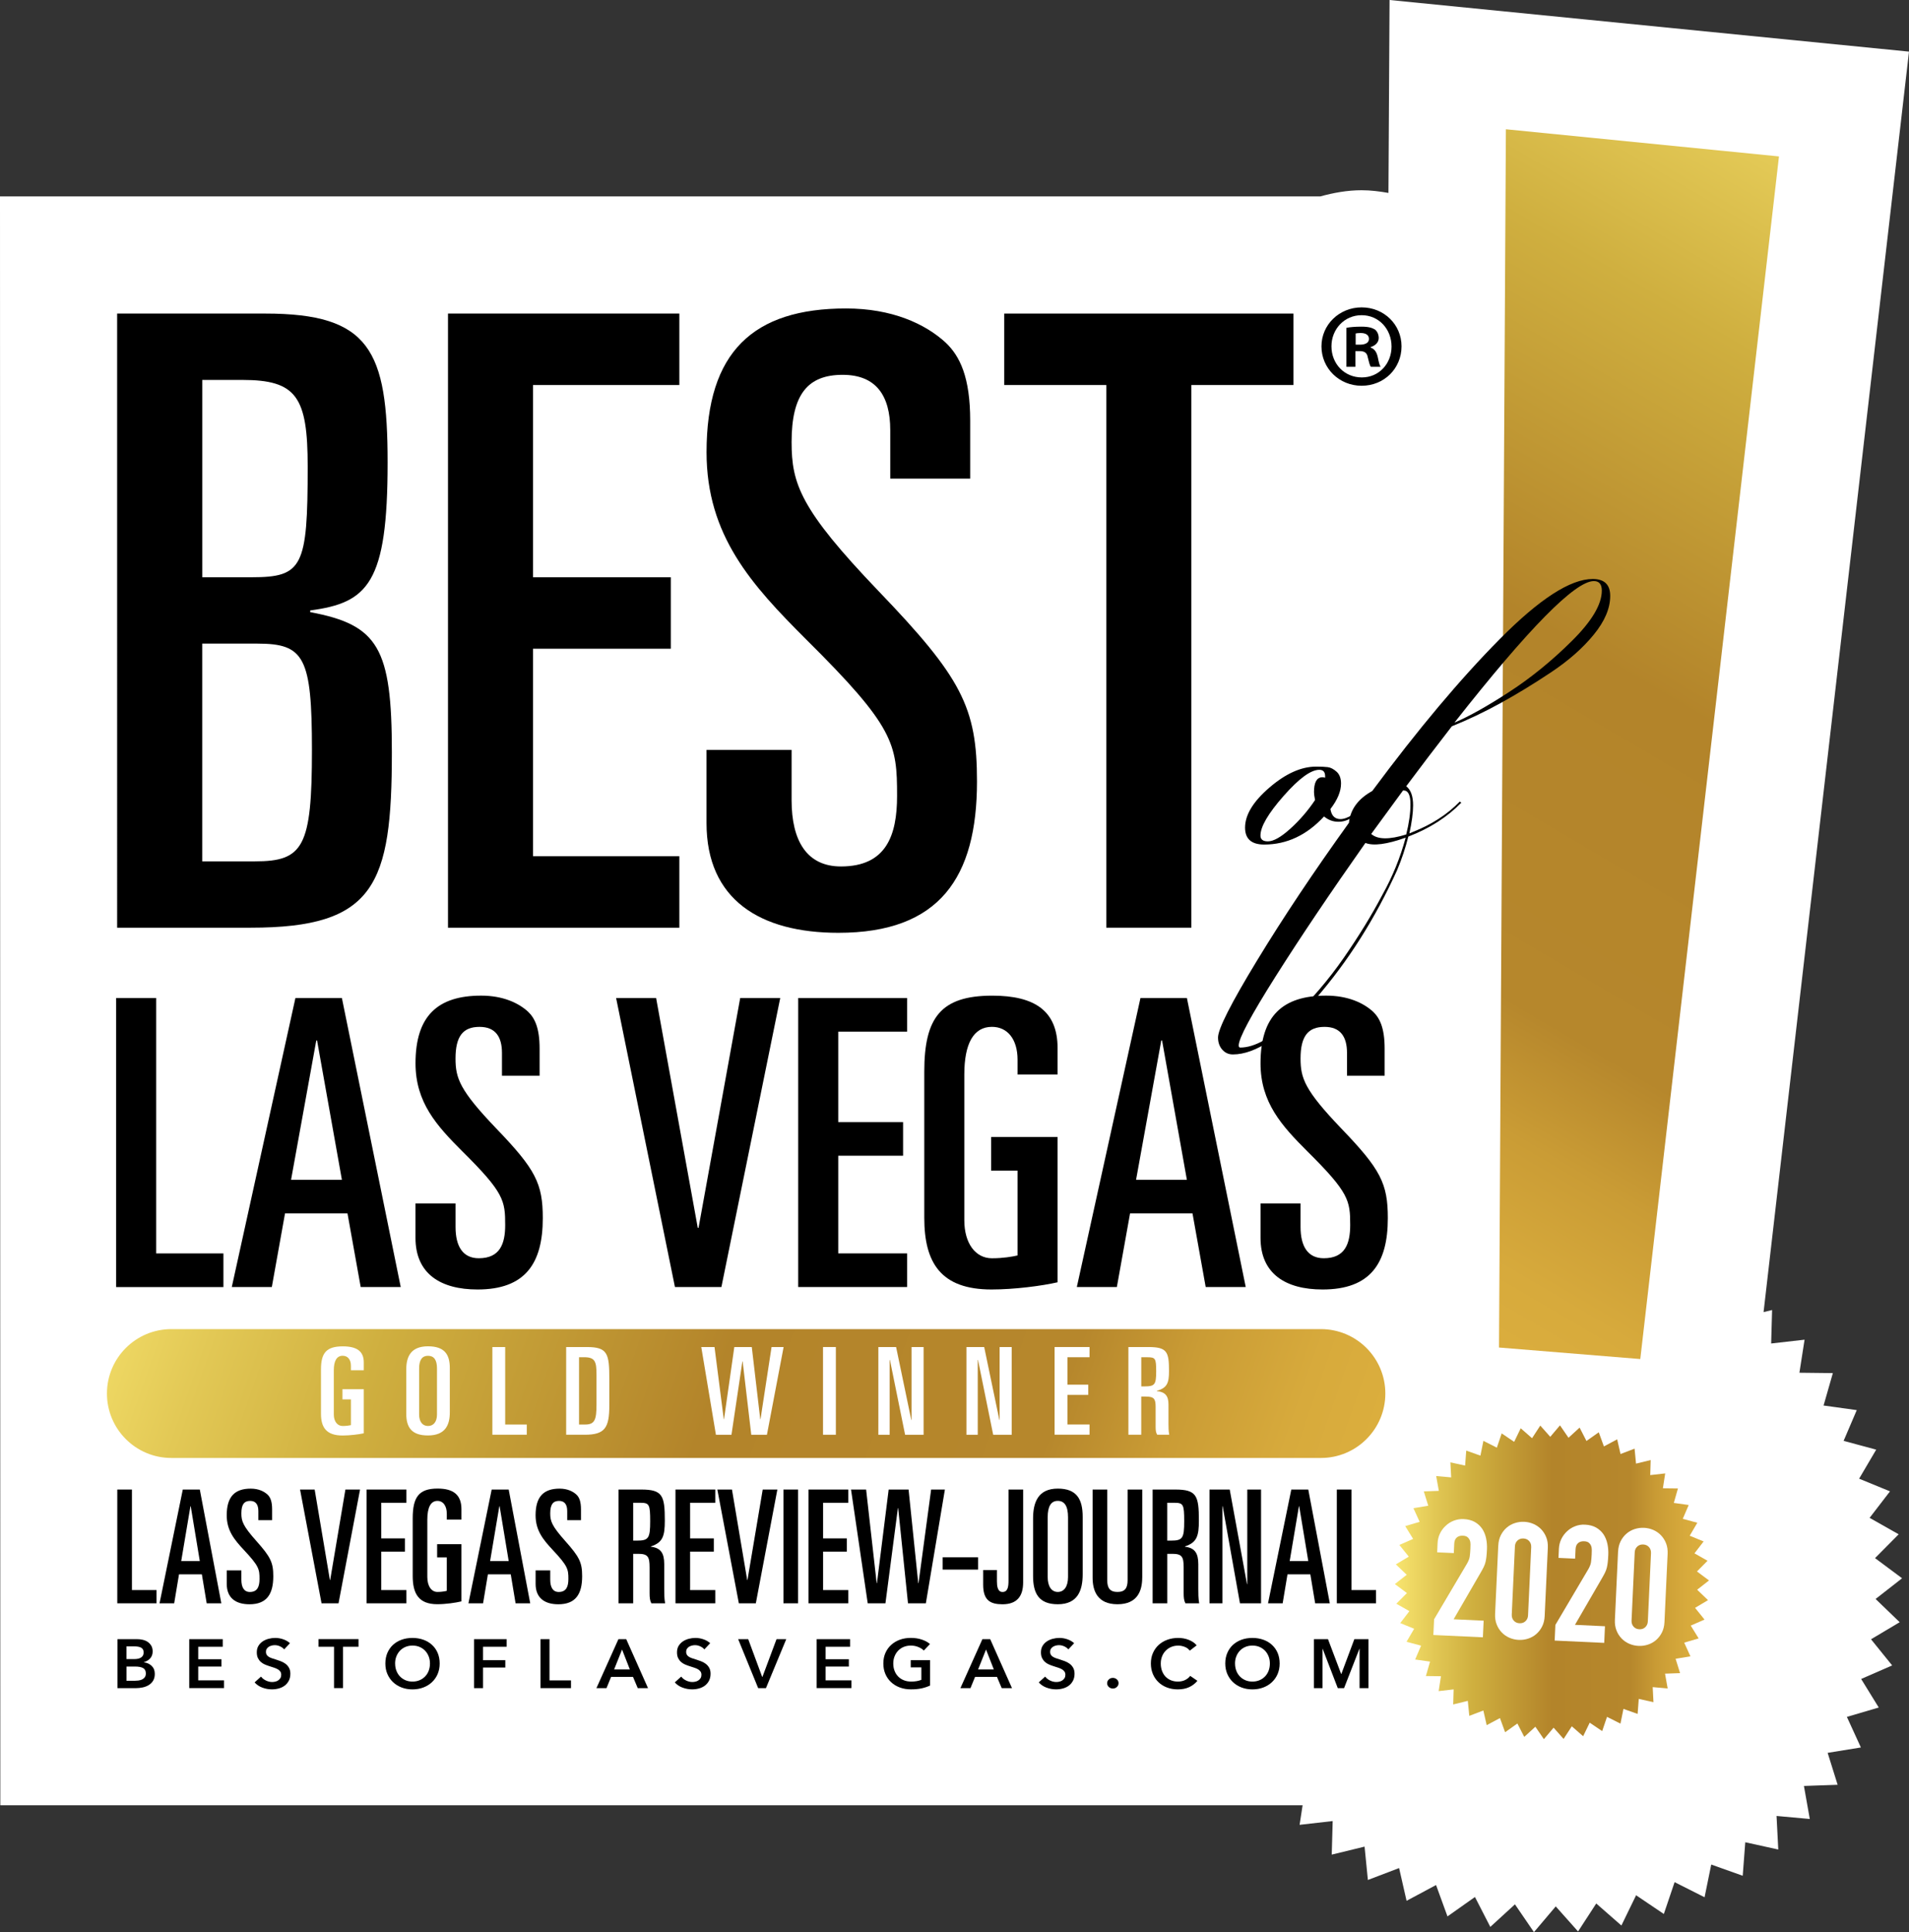 <?xml version="1.0" encoding="UTF-8"?>
<svg id="Layer_1" xmlns="http://www.w3.org/2000/svg" width="65.188" height="65.974" xmlns:xlink="http://www.w3.org/1999/xlink" version="1.1" viewBox="0 0 65.188 65.974">
  <rect x="0" y="0" width="65.188" height="65.974" fill="#333333" stroke="none"/>
  <!-- Generator: Adobe Illustrator 29.8.1, SVG Export Plug-In . SVG Version: 2.1.1 Build 2)  -->
  <defs>
    <style>
      .st0 {
        fill: url(#linear-gradient2);
      }

      .st1 {
        fill: url(#linear-gradient1);
      }

      .st2 {
        fill: url(#linear-gradient);
      }

      .st3 {
        fill: #fff;
      }
    </style>
    <linearGradient id="linear-gradient" x1="66.962" y1="331.954" x2="43.483" y2="292.068" gradientTransform="translate(0 334.864) scale(1 -1)" gradientUnits="userSpaceOnUse">
      <stop offset="0" stop-color="#f8e56f"/>
      <stop offset=".125" stop-color="#e2c855"/>
      <stop offset=".25" stop-color="#cfaf3f"/>
      <stop offset=".5" stop-color="#b3842a"/>
      <stop offset=".75" stop-color="#b6872c"/>
      <stop offset=".836" stop-color="#ca9c35"/>
      <stop offset=".924" stop-color="#d7aa3c"/>
      <stop offset="1" stop-color="#dcaf3e"/>
    </linearGradient>
    <linearGradient id="linear-gradient1" x1="3.283" y1="295.04" x2="45.714" y2="280.205" xlink:href="#linear-gradient"/>
    <linearGradient id="linear-gradient2" x1="47.631" y1="280.836" x2="58.359" y2="280.836" xlink:href="#linear-gradient"/>
  </defs>
  <path class="st3" d="M64.029,53.203l.806-.813-.992-.561.696-.905-1.054-.433.583-.991-1.113-.3.449-1.05-1.133-.157.317-1.107-1.142-.013.176-1.128-1.141.13.032-1.143-.291.071L65.188,1.763l-17.738-1.763-.038,6.588c-.299-.052-.602-.092-.915-.092-.492,0-.96.087-1.413.211H0l.011,54.936h44.47l-.103.668,1.13-.129-.032,1.146,1.121-.273.113,1.139,1.066-.407.255,1.118,1.007-.538.39,1.071.938-.663.525,1.021.841-.77.649.949.744-.879.762.856.621-.955.859.752.502-1.033.947.639.368-1.087,1.023.516.228-1.117,1.075.383.087-1.144,1.127.248-.059-1.146,1.135.103-.2-1.127,1.151-.04-.341-1.091,1.135-.184-.478-1.044,1.088-.32-.601-.975,1.059-.462-.722-.893.979-.583-.823-.793.905-.707-.925-.689Z"/>
  <polygon class="st2" points="56.012 46.406 51.188 46.013 51.423 4.414 60.748 5.341 56.012 46.406"/>
  <path class="st1" d="M45.106,45.384H5.852c-1.215,0-2.2.985-2.2,2.2h0c0,1.215.985,2.2,2.2,2.2h39.254c1.215,0,2.2-.985,2.2-2.2h0c0-1.215-.985-2.2-2.2-2.2Z"/>
  <polygon class="st0" points="57.725 56.558 57.218 56.64 57.371 57.131 56.857 57.149 56.947 57.655 56.436 57.608 56.462 58.122 55.96 58.011 55.921 58.524 55.437 58.352 55.335 58.855 54.876 58.624 54.711 59.11 54.285 58.823 54.061 59.285 53.674 58.947 53.393 59.377 53.052 58.993 52.72 59.385 52.429 58.961 52.05 59.308 51.815 58.851 51.396 59.149 51.22 58.665 50.767 58.908 50.653 58.407 50.173 58.59 50.122 58.078 49.623 58.2 49.638 57.686 49.127 57.745 49.205 57.237 48.691 57.231 48.833 56.737 48.324 56.666 48.526 56.194 48.03 56.06 48.29 55.616 47.815 55.422 48.128 55.014 47.681 54.761 48.043 54.397 47.631 54.089 48.036 53.773 47.665 53.417 48.107 53.153 47.784 52.753 48.255 52.548 47.985 52.11 48.478 51.965 48.265 51.498 48.772 51.415 48.619 50.925 49.133 50.907 49.042 50.401 49.554 50.447 49.528 49.934 50.03 50.044 50.069 49.532 50.553 49.704 50.655 49.2 51.114 49.432 51.279 48.945 51.705 49.233 51.929 48.77 52.316 49.109 52.597 48.678 52.938 49.062 53.27 48.67 53.561 49.094 53.94 48.747 54.174 49.204 54.594 48.907 54.77 49.39 55.223 49.148 55.337 49.649 55.817 49.466 55.867 49.977 56.367 49.855 56.352 50.369 56.863 50.311 56.784 50.819 57.298 50.825 57.157 51.319 57.666 51.39 57.463 51.862 57.96 51.996 57.7 52.439 58.175 52.634 57.862 53.041 58.309 53.294 57.947 53.659 58.359 53.966 57.954 54.283 58.325 54.639 57.883 54.902 58.206 55.302 57.735 55.508 58.005 55.945 57.512 56.09 57.725 56.558"/>
  <g>
    <path d="M4,10.707h5.054c3.572,0,4.182,1.249,4.182,5.083,0,4.124-.668,4.792-2.643,5.054v.058c2.324.436,2.788,1.22,2.788,4.792,0,4.531-.581,5.983-4.821,5.983h-4.56V10.707ZM6.905,19.711h1.685c1.743,0,1.917-.349,1.917-3.776,0-2.382-.377-2.962-2.236-2.962h-1.365v6.738ZM6.905,29.412h1.801c1.655,0,1.946-.494,1.946-3.805,0-3.166-.261-3.63-1.859-3.63h-1.888v7.435Z"/>
    <path d="M15.298,10.707h7.9v2.44h-4.996v6.564h4.705v2.44h-4.705v7.087h4.996v2.44h-7.9s0-20.97,0-20.97Z"/>
    <path d="M24.127,25.607h2.904v1.714c0,1.394.523,2.265,1.685,2.265,1.539,0,1.917-1.046,1.917-2.411,0-1.772-.087-2.353-3.108-5.344-1.859-1.859-3.398-3.543-3.398-6.39,0-3.427,1.597-4.908,4.763-4.908,1.568,0,2.701.523,3.398,1.162.494.465.842,1.191.842,2.672v1.975h-2.73v-1.655c0-1.191-.494-1.888-1.626-1.888-1.191,0-1.743.668-1.743,2.294,0,1.423.291,2.294,2.962,5.083,2.846,2.962,3.369,3.979,3.369,6.506,0,3.282-1.278,5.17-4.734,5.17-2.672,0-4.502-1.133-4.502-3.747v-2.498h0Z"/>
    <path d="M34.292,10.707h9.875v2.44h-3.485v18.53h-2.904V13.147h-3.485v-2.44h0Z"/>
  </g>
  <g>
    <path d="M3.966,34.079h1.367v8.721h2.296v1.148h-3.663v-9.869Z"/>
    <path d="M10.089,34.079h1.586l2.009,9.869h-1.367l-.451-2.515h-2.133l-.451,2.515h-1.367l2.173-9.869ZM9.939,40.285h1.736l-.848-4.757h-.027l-.861,4.757Z"/>
    <path d="M14.189,41.092h1.367v.806c0,.656.246,1.066.793,1.066.724,0,.902-.492.902-1.135,0-.834-.041-1.107-1.463-2.515-.875-.875-1.599-1.668-1.599-3.007,0-1.613.752-2.31,2.242-2.31.738,0,1.271.246,1.599.547.232.219.396.56.396,1.257v.93h-1.285v-.779c0-.56-.232-.888-.766-.888-.56,0-.82.314-.82,1.08,0,.67.137,1.08,1.394,2.392,1.34,1.394,1.586,1.873,1.586,3.062,0,1.545-.601,2.433-2.228,2.433-1.258,0-2.119-.533-2.119-1.763v-1.176h0Z"/>
    <path d="M21.038,34.079h1.367l1.422,7.846h.027l1.422-7.846h1.367l-2.009,9.869h-1.586l-2.009-9.869Z"/>
    <path d="M27.257,34.079h3.718v1.148h-2.351v3.089h2.214v1.148h-2.214v3.335h2.351v1.148h-3.718v-9.869Z"/>
    <path d="M34.747,36.69v-.506c0-.697-.342-1.121-.875-1.121-.629,0-.943.574-.943,1.627v4.976c0,.793.383,1.299.943,1.299.383,0,.697-.055.875-.096v-2.898h-.902v-1.148h2.269v4.962c-.533.123-1.476.246-2.255.246-1.736,0-2.297-.916-2.297-2.447v-4.989c0-1.845.561-2.597,2.324-2.597,1.463,0,2.228.533,2.228,1.791v.902h-1.367Z"/>
    <path d="M38.944,34.079h1.586l2.009,9.869h-1.367l-.451-2.515h-2.132l-.451,2.515h-1.367l2.173-9.869ZM38.793,40.285h1.736l-.847-4.757h-.027l-.861,4.757Z"/>
    <path d="M43.044,41.092h1.367v.806c0,.656.246,1.066.793,1.066.724,0,.902-.492.902-1.135,0-.834-.041-1.107-1.463-2.515-.875-.875-1.599-1.668-1.599-3.007,0-1.613.752-2.31,2.242-2.31.738,0,1.271.246,1.599.547.232.219.397.56.397,1.257v.93h-1.285v-.779c0-.56-.232-.888-.766-.888-.561,0-.82.314-.82,1.08,0,.67.137,1.08,1.394,2.392,1.34,1.394,1.586,1.873,1.586,3.062,0,1.545-.601,2.433-2.228,2.433-1.258,0-2.119-.533-2.119-1.763v-1.176h0Z"/>
  </g>
  <g>
    <path d="M44.942,26.177c.169,0,.301.006.398.018.096.012.196.063.299.154.102.09.154.226.154.407,0,.266-.121.555-.362.869.036.229.151.344.344.344.229,0,.549-.199.959-.597l.054.036c-.302.266-.519.441-.652.525-.133.085-.278.127-.434.127-.181,0-.344-.06-.489-.181-.591.64-1.273.959-2.045.959-.434,0-.652-.193-.652-.579,0-.434.277-.89.832-1.367.555-.477,1.086-.715,1.593-.715ZM45.141,26.539c.048,0,.084.006.109.018v-.054c0-.145-.067-.217-.199-.217-.29,0-.697.299-1.222.896-.525.597-.787,1.047-.787,1.348,0,.133.084.199.253.199.193,0,.449-.145.769-.434.32-.29.6-.615.842-.977-.024-.12-.036-.211-.036-.271,0-.326.09-.495.272-.507Z"/>
    <path d="M49.576,24.802c-.543.7-1.062,1.382-1.557,2.045.157.121.235.338.235.652,0,.253-.042.573-.127.959l.127-.054c.639-.253,1.17-.597,1.593-1.032l.054.036c-.483.495-1.086.881-1.81,1.158-.097.386-.223.766-.38,1.14-.748,1.653-1.674,3.116-2.778,4.389-1.104,1.273-2.048,1.91-2.833,1.91-.145,0-.265-.054-.362-.163-.096-.109-.145-.248-.145-.416,0-.29.443-1.165,1.33-2.624.887-1.46,1.934-3.029,3.14-4.706.048-.458.314-.82.796-1.086,1.557-2.1,3.01-3.831,4.362-5.195,1.351-1.363,2.407-2.045,3.167-2.045.398,0,.597.193.597.579,0,.423-.187.863-.561,1.321-.374.459-.86.887-1.457,1.285-.597.398-1.176.751-1.737,1.059s-1.113.57-1.656.787ZM46.625,28.784c-1.206,1.713-2.229,3.234-3.068,4.561-.838,1.327-1.258,2.111-1.258,2.353,0,.048.018.072.054.072.483,0,1.062-.323,1.738-.968.676-.646,1.273-1.343,1.792-2.091.519-.748.959-1.466,1.321-2.154.35-.627.615-1.279.796-1.955-.64.229-1.098.29-1.376.181ZM47.91,26.992l-1.086,1.484c.217.193.615.199,1.195.018.096-.386.145-.73.145-1.032,0-.314-.079-.471-.235-.471h-.018ZM54.426,19.842c-.64,0-2.226,1.611-4.76,4.833.507-.217,1.131-.567,1.873-1.05.742-.482,1.454-1.062,2.136-1.738.682-.676,1.023-1.249,1.023-1.719,0-.217-.09-.326-.272-.326Z"/>
  </g>
  <g>
    <path d="M4.005,50.862h.5v3.433h.839v.452h-1.339v-3.885Z"/>
    <path d="M6.243,50.862h.58l.735,3.885h-.5l-.165-.99h-.78l-.165.99h-.5l.794-3.885ZM6.188,53.305h.635l-.31-1.872h-.01l-.315,1.872Z"/>
    <path d="M7.742,53.622h.5v.318c0,.258.09.42.29.42.265,0,.33-.194.33-.446,0-.328-.015-.436-.535-.99-.32-.344-.585-.656-.585-1.184,0-.635.275-.909.82-.909.27,0,.465.097.585.215.085.086.145.221.145.495v.366h-.47v-.307c0-.221-.085-.35-.28-.35-.205,0-.3.124-.3.425,0,.264.05.425.51.942.49.549.58.737.58,1.205,0,.608-.22.958-.814.958-.46,0-.775-.21-.775-.694,0,0,0-.463,0-.463Z"/>
    <path d="M10.245,50.862h.5l.52,3.088h.01l.52-3.088h.5l-.735,3.885h-.58l-.734-3.885Z"/>
    <path d="M12.519,50.862h1.359v.452h-.86v1.216h.81v.452h-.81v1.313h.86v.452h-1.359v-3.885Z"/>
    <path d="M15.257,51.89v-.199c0-.274-.125-.441-.32-.441-.23,0-.345.226-.345.64v1.958c0,.312.14.511.345.511.14,0,.255-.021.32-.038v-1.141h-.33v-.452h.83v1.953c-.195.048-.54.097-.825.097-.635,0-.839-.361-.839-.963v-1.964c0-.726.205-1.022.85-1.022.535,0,.814.21.814.705v.355h-.5Z"/>
    <path d="M16.791,50.862h.58l.735,3.885h-.5l-.165-.99h-.78l-.165.99h-.5l.794-3.885ZM16.736,53.305h.635l-.31-1.872h-.01l-.315,1.872Z"/>
    <path d="M18.289,53.622h.5v.318c0,.258.09.42.29.42.265,0,.33-.194.33-.446,0-.328-.015-.436-.535-.99-.32-.344-.585-.656-.585-1.184,0-.635.275-.909.82-.909.27,0,.465.097.585.215.085.086.145.221.145.495v.366h-.47v-.307c0-.221-.085-.35-.28-.35-.205,0-.3.124-.3.425,0,.264.05.425.51.942.49.549.58.737.58,1.205,0,.608-.22.958-.814.958-.46,0-.775-.21-.775-.694v-.463Z"/>
    <path d="M21.122,50.862h.775c.73,0,.805.21.805,1.06,0,.522-.065.748-.475.882v.011c.34.038.455.226.455.592v.845c0,.14,0,.334.03.495h-.47c-.05-.097-.06-.194-.06-.35v-.877c0-.366-.06-.463-.39-.463h-.17v1.69h-.5v-3.885h0ZM21.622,52.606h.13c.395,0,.45-.081.45-.662,0-.576-.03-.63-.34-.63h-.24v1.291h0Z"/>
    <path d="M23.066,50.862h1.359v.452h-.86v1.216h.81v.452h-.81v1.313h.86v.452h-1.359v-3.885Z"/>
    <path d="M24.495,50.862h.5l.52,3.088h.01l.52-3.088h.5l-.735,3.885h-.58l-.734-3.885Z"/>
    <path d="M26.753,50.862h.5v3.885h-.5v-3.885h0Z"/>
    <path d="M27.607,50.862h1.359v.452h-.86v1.216h.81v.452h-.81v1.313h.86v.452h-1.359v-3.885Z"/>
    <path d="M29.061,50.862h.515l.36,3.196h.01l.4-3.196h.68l.33,3.196h.01l.43-3.196h.47l-.65,3.885h-.61l-.335-3.25h-.01l-.425,3.25h-.605l-.57-3.885Z"/>
    <path d="M32.189,53.176h1.209v.42h-1.209v-.42Z"/>
    <path d="M33.573,53.612h.47v.382c0,.156.02.366.19.366.185,0,.205-.188.205-.387v-3.11h.5v3.169c0,.474-.21.748-.705.748-.415,0-.66-.134-.66-.667v-.5Z"/>
    <path d="M35.277,51.852c0-.543.165-1.022.845-1.022.645,0,.849.361.849.963v1.964c0,.543-.165,1.022-.849,1.022-.64,0-.845-.361-.845-.963v-1.964ZM35.776,53.848c0,.333.14.511.345.511.21,0,.35-.177.35-.511v-2.039c0-.382-.12-.56-.35-.56-.225,0-.345.177-.345.56v2.039Z"/>
    <path d="M39.004,53.87c0,.452-.165.909-.844.909-.685,0-.85-.457-.85-.909v-3.008h.5v3.099c0,.264.09.398.35.398.255,0,.345-.134.345-.398v-3.099h.5v3.008h0Z"/>
    <path d="M39.359,50.862h.775c.73,0,.805.21.805,1.06,0,.522-.065.748-.475.882v.011c.34.038.455.226.455.592v.845c0,.14,0,.334.03.495h-.47c-.05-.097-.06-.194-.06-.35v-.877c0-.366-.06-.463-.39-.463h-.17v1.69h-.5v-3.885h0ZM39.858,52.606h.13c.395,0,.45-.081.45-.662,0-.576-.03-.63-.34-.63h-.24v1.291h0Z"/>
    <path d="M41.302,50.862h.69l.59,3.228h.01v-3.228h.47v3.885h-.72l-.59-3.314h-.01v3.314h-.44v-3.885h0Z"/>
    <path d="M44.095,50.862h.58l.735,3.885h-.5l-.165-.99h-.78l-.165.99h-.5l.795-3.885ZM44.04,53.305h.635l-.31-1.872h-.01l-.315,1.872Z"/>
    <path d="M45.649,50.862h.5v3.433h.839v.452h-1.339v-3.885h0Z"/>
  </g>
  <g>
    <path d="M4.01,55.971h.673c.065,0,.129.007.193.022.063.015.12.039.17.073.05.034.09.078.121.131.031.054.046.118.046.194,0,.094-.028.172-.083.234s-.128.106-.217.132v.005c.109.014.198.055.268.123.07.068.105.158.105.272,0,.091-.019.168-.056.23-.037.062-.087.112-.148.15s-.131.065-.21.082c-.079.017-.159.025-.24.025h-.622v-1.672ZM4.318,56.651h.273c.102,0,.18-.02.234-.059.054-.039.08-.095.08-.168,0-.076-.028-.129-.083-.161s-.141-.047-.258-.047h-.246v.435ZM4.318,57.392h.276c.039,0,.081-.003.127-.008.045-.006.087-.017.126-.034.038-.017.07-.043.095-.076s.038-.077.038-.132c0-.088-.031-.15-.093-.184-.062-.035-.155-.052-.28-.052h-.288v.487Z"/>
    <path d="M6.462,55.971h1.144v.26h-.837v.425h.793v.25h-.793v.472h.881v.264h-1.188v-1.672Z"/>
    <path d="M9.703,56.32c-.033-.041-.079-.075-.138-.103-.059-.027-.119-.041-.179-.041-.036,0-.071.004-.107.013-.036.009-.068.022-.098.04s-.053.042-.072.071c-.019.029-.028.064-.028.105,0,.038.008.07.024.097.016.027.039.05.067.068.028.019.063.035.104.05s.085.028.134.043c.055.017.113.037.172.059.059.022.114.051.163.087.05.036.09.082.122.137.032.055.048.124.048.205,0,.09-.017.168-.051.235-.034.067-.08.123-.137.167s-.124.077-.2.099c-.076.022-.157.033-.241.033-.112,0-.222-.02-.329-.06-.107-.04-.195-.1-.263-.178l.219-.198c.042.057.099.101.17.135.071.033.14.05.208.05.036,0,.072-.004.11-.013s.071-.023.101-.044c.03-.02.054-.046.073-.077.019-.031.028-.069.028-.114,0-.044-.011-.081-.032-.11-.021-.029-.05-.054-.085-.076-.036-.021-.078-.04-.127-.055-.049-.016-.1-.032-.154-.05-.052-.016-.104-.035-.156-.057-.052-.022-.099-.051-.14-.087-.042-.036-.075-.081-.101-.133-.026-.053-.039-.118-.039-.197,0-.085.018-.158.055-.22.037-.061.085-.112.144-.152.059-.04.127-.07.202-.09.076-.02.152-.03.23-.03.088,0,.177.015.267.045.09.03.169.075.235.135l-.2.213Z"/>
    <path d="M11.406,56.23h-.529v-.26h1.366v.26h-.529v1.412h-.307s0-1.412,0-1.412Z"/>
    <path d="M13.159,56.802c0-.134.023-.255.069-.362s.111-.2.193-.275c.082-.076.18-.134.293-.175.113-.041.236-.061.369-.061.135,0,.259.021.373.061.114.041.212.099.295.175s.148.167.194.275.069.229.069.362c0,.131-.023.25-.069.358s-.111.201-.194.279c-.083.078-.181.139-.295.182-.114.043-.238.065-.373.065-.133,0-.257-.022-.369-.065-.113-.043-.211-.104-.293-.182-.082-.078-.146-.171-.193-.279s-.069-.227-.069-.358ZM13.493,56.802c0,.09.014.172.043.247s.069.14.122.195c.053.055.116.098.188.129s.152.046.24.046.168-.015.242-.046.136-.074.189-.129c.053-.055.094-.12.122-.195.028-.075.043-.157.043-.247,0-.087-.014-.167-.043-.241s-.069-.139-.121-.194-.115-.098-.188-.13-.155-.047-.244-.047-.17.016-.243.047c-.072.031-.135.075-.187.13s-.092.12-.121.194-.043.154-.043.241Z"/>
    <path d="M16.186,55.971h1.115v.26h-.807v.458h.761v.25h-.761v.704h-.307s0-1.672,0-1.672Z"/>
    <path d="M18.457,55.971h.307v1.408h.734v.264h-1.042v-1.672Z"/>
    <path d="M21.118,55.971h.266l.744,1.672h-.351l-.161-.383h-.749l-.156.383h-.344l.751-1.672ZM21.508,57.005l-.266-.68-.271.68h.537Z"/>
    <path d="M24.052,56.32c-.033-.041-.079-.075-.138-.103-.059-.027-.119-.041-.179-.041-.036,0-.071.004-.107.013-.036.009-.068.022-.098.04s-.053.042-.072.071c-.019.029-.028.064-.028.105,0,.038.008.07.024.097.016.027.039.05.067.068.028.019.063.035.104.05s.085.028.134.043c.055.017.113.037.172.059.059.022.114.051.163.087.05.036.09.082.122.137.032.055.048.124.048.205,0,.09-.017.168-.051.235-.034.067-.08.123-.137.167s-.124.077-.2.099c-.076.022-.157.033-.241.033-.112,0-.222-.02-.329-.06-.107-.04-.195-.1-.263-.178l.219-.198c.042.057.099.101.17.135.071.033.14.05.208.05.036,0,.072-.004.11-.013s.071-.023.101-.044c.03-.02.054-.046.073-.077.019-.031.028-.069.028-.114,0-.044-.011-.081-.032-.11-.021-.029-.05-.054-.085-.076-.036-.021-.078-.04-.127-.055-.049-.016-.1-.032-.154-.05-.052-.016-.104-.035-.156-.057s-.099-.051-.14-.087c-.042-.036-.075-.081-.101-.133-.026-.053-.039-.118-.039-.197,0-.085.018-.158.055-.22.037-.061.085-.112.144-.152.059-.04.127-.07.202-.09.076-.02.152-.03.23-.03.088,0,.177.015.267.045.09.03.169.075.235.135l-.2.213Z"/>
    <path d="M25.206,55.971h.344l.476,1.287h.01l.481-1.287h.332l-.693,1.672h-.266l-.683-1.672Z"/>
    <path d="M27.886,55.971h1.144v.26h-.837v.425h.793v.25h-.793v.472h.881v.264h-1.188v-1.672Z"/>
    <path d="M31.759,57.555c-.088.041-.184.073-.289.096-.105.023-.226.034-.362.034-.14,0-.268-.022-.383-.065-.115-.043-.215-.104-.298-.182-.083-.078-.148-.171-.194-.279s-.069-.227-.069-.358c0-.134.024-.255.072-.362.048-.108.114-.2.198-.275s.182-.134.296-.175c.114-.041.237-.061.371-.061.138,0,.265.019.379.058.115.039.207.089.277.152l-.212.222c-.044-.047-.105-.087-.184-.12s-.165-.05-.257-.05c-.091,0-.174.016-.248.047-.074.031-.137.075-.189.13s-.092.12-.121.194-.043.154-.043.241c0,.09.014.172.043.247.028.075.069.14.122.195s.117.098.193.129c.076.031.161.046.257.046.132,0,.246-.02.344-.059v-.425h-.363v-.246h.661v.866h0Z"/>
    <path d="M33.547,55.971h.266l.744,1.672h-.351l-.161-.383h-.749l-.156.383h-.344l.751-1.672ZM33.937,57.005l-.266-.68-.271.68h.537Z"/>
    <path d="M36.481,56.32c-.032-.041-.078-.075-.138-.103-.059-.027-.119-.041-.179-.041-.036,0-.072.004-.107.013-.036.009-.068.022-.098.04s-.053.042-.072.071c-.019.029-.028.064-.028.105,0,.038.008.07.024.097.016.027.039.05.067.068.029.019.063.035.104.05.04.014.085.028.134.043.055.017.113.037.172.059.059.022.114.051.163.087.05.036.09.082.122.137.032.055.048.124.048.205,0,.09-.017.168-.051.235-.034.067-.08.123-.137.167s-.124.077-.2.099c-.076.022-.157.033-.242.033-.112,0-.222-.02-.329-.06-.107-.04-.195-.1-.263-.178l.219-.198c.042.057.099.101.169.135.071.033.14.05.209.05.036,0,.072-.004.11-.013.037-.009.071-.023.101-.044.03-.02.054-.046.073-.077s.028-.069.028-.114c0-.044-.011-.081-.032-.11-.021-.029-.05-.054-.085-.076-.036-.021-.078-.04-.127-.055-.049-.016-.1-.032-.154-.05-.052-.016-.104-.035-.156-.057s-.099-.051-.14-.087-.075-.081-.101-.133c-.026-.053-.039-.118-.039-.197,0-.085.018-.158.055-.22s.085-.112.144-.152c.059-.04.127-.07.202-.09.076-.02.152-.03.231-.03.088,0,.177.015.267.045.09.03.169.075.235.135l-.2.213Z"/>
    <path d="M37.806,57.477c0-.05.019-.094.057-.13.038-.036.084-.054.138-.054.052,0,.098.017.137.052.039.035.058.077.058.128s-.019.094-.057.13c-.038.036-.084.054-.138.054-.026,0-.051-.005-.074-.014-.024-.01-.044-.022-.062-.038-.018-.016-.032-.035-.043-.057-.011-.022-.016-.046-.016-.071Z"/>
    <path d="M40.628,56.363c-.045-.06-.105-.104-.178-.131-.073-.027-.145-.041-.214-.041-.089,0-.171.016-.244.047-.073.031-.136.075-.189.13-.053.055-.094.12-.122.194-.029.074-.043.154-.043.241,0,.091.014.175.042.25.028.076.067.141.118.195.051.054.113.096.184.126.072.03.152.045.242.045.093,0,.175-.018.246-.053s.129-.082.173-.141l.246.168c-.076.093-.17.165-.28.216-.111.051-.24.077-.388.077-.135,0-.259-.022-.372-.065s-.21-.104-.291-.182c-.081-.078-.145-.171-.19-.279s-.068-.227-.068-.358c0-.134.024-.255.072-.362.048-.108.114-.2.198-.275s.182-.134.296-.175c.114-.041.237-.061.371-.061.055,0,.113.005.173.015.06.01.118.026.173.047.055.021.107.048.156.079.049.031.09.069.124.113l-.234.18Z"/>
    <path d="M41.84,56.802c0-.134.023-.255.07-.362.046-.108.111-.2.193-.275s.18-.134.293-.175c.113-.041.236-.061.37-.061.135,0,.259.021.373.061.114.041.212.099.295.175.083.076.148.167.194.275.046.108.069.229.069.362,0,.131-.023.25-.069.358-.046.108-.111.201-.194.279-.083.078-.181.139-.295.182s-.238.065-.373.065c-.133,0-.257-.022-.37-.065s-.211-.104-.293-.182c-.082-.078-.146-.171-.193-.279-.046-.108-.07-.227-.07-.358ZM42.174,56.802c0,.09.014.172.043.247.028.075.069.14.122.195.053.055.115.098.188.129s.152.046.24.046.168-.015.242-.046.136-.074.189-.129.093-.12.122-.195c.028-.075.043-.157.043-.247,0-.087-.014-.167-.043-.241-.029-.074-.069-.139-.121-.194s-.115-.098-.188-.13-.154-.047-.244-.047-.17.016-.243.047-.135.075-.187.13-.092.12-.121.194c-.029.074-.043.154-.043.241Z"/>
    <path d="M44.867,55.971h.481l.449,1.188h.007l.444-1.188h.483v1.672h-.305v-1.344h-.005l-.524,1.344h-.215l-.517-1.344h-.005v1.344h-.293v-1.672h0Z"/>
  </g>
  <path d="M47.859,11.826c0,.754-.592,1.346-1.363,1.346-.762,0-1.371-.592-1.371-1.346,0-.738.608-1.33,1.371-1.33.77,0,1.363.592,1.363,1.33ZM45.466,11.826c0,.592.438,1.062,1.038,1.062.584,0,1.014-.47,1.014-1.054,0-.592-.43-1.071-1.022-1.071-.592,0-1.03.479-1.03,1.063ZM46.285,12.524h-.308v-1.33c.122-.024.292-.04.511-.04.251,0,.365.04.462.097.073.057.13.162.13.292,0,.146-.114.26-.276.308v.016c.13.049.203.146.243.324.04.203.065.284.097.333h-.333c-.04-.049-.065-.17-.105-.324-.024-.146-.105-.211-.276-.211h-.146v.535h0ZM46.293,11.769h.146c.17,0,.308-.057.308-.195,0-.122-.089-.203-.284-.203-.081,0-.138.008-.17.016v.381h0Z"/>
  <g>
    <path class="st3" d="M48.946,55.827l.025-.535,1.114-1.884c.056-.094.09-.177.101-.249.011-.072.019-.162.024-.269.002-.048.004-.099.004-.153,0-.054-.007-.102-.024-.143s-.043-.077-.079-.107c-.036-.03-.089-.046-.16-.049-.085-.004-.154.017-.207.063-.052.046-.081.115-.085.208l-.015.323-.568-.026.014-.312c.006-.119.033-.229.082-.331.049-.102.115-.19.196-.264.078-.075.17-.133.276-.174.106-.041.219-.06.337-.054.148.007.274.04.378.098.103.059.188.136.254.232.063.096.107.204.133.324.026.12.036.247.03.381-.004.097-.01.177-.017.242-.007.065-.017.127-.031.186s-.035.117-.064.176c-.029.058-.067.129-.116.212l-.91,1.57,1.025.048-.026.568-1.693-.079Z"/>
    <path class="st3" d="M51.163,52.777c.006-.134.035-.251.086-.353.051-.102.117-.188.199-.259.081-.071.174-.123.278-.157.104-.034.212-.049.323-.044s.217.03.317.073c.1.044.188.105.262.182.074.078.133.17.174.276.042.106.059.226.053.36l-.108,2.328c-.006.134-.035.251-.086.353s-.118.188-.199.259c-.081.071-.174.123-.278.157-.104.034-.211.049-.323.044s-.217-.03-.318-.073c-.1-.044-.188-.104-.262-.182-.075-.078-.133-.17-.174-.276-.042-.106-.059-.226-.053-.36l.108-2.328ZM51.623,55.131c-.004.082.019.151.068.207.049.056.115.086.197.09s.15-.02.204-.071c.054-.051.084-.118.087-.2l.108-2.327c.004-.082-.019-.151-.068-.207-.05-.056-.115-.086-.197-.09-.082-.004-.15.02-.204.071-.055.051-.084.118-.087.2l-.108,2.327Z"/>
    <path class="st3" d="M55.254,52.982c.006-.134.035-.251.086-.353.051-.102.117-.188.199-.259.081-.071.174-.123.278-.157.104-.034.212-.049.323-.044s.217.03.317.073c.1.044.188.105.262.182.074.078.133.17.174.276.042.106.059.226.053.36l-.108,2.328c-.006.134-.035.251-.086.353s-.118.188-.199.259c-.081.071-.174.123-.278.157-.104.034-.211.049-.323.044s-.217-.03-.318-.073c-.1-.044-.188-.104-.262-.182-.075-.078-.133-.17-.174-.276-.042-.106-.059-.226-.053-.36l.108-2.328ZM55.714,55.336c-.004.082.019.151.068.207.049.056.115.086.197.09s.15-.02.204-.071c.054-.051.084-.118.087-.2l.108-2.327c.004-.082-.019-.151-.068-.207-.05-.056-.115-.086-.197-.09-.082-.004-.15.02-.204.071-.055.051-.084.118-.087.2l-.108,2.327Z"/>
    <path class="st3" d="M53.088,56.019l.025-.535,1.114-1.885c.056-.094.09-.177.101-.249s.019-.162.024-.27c.002-.048.004-.099.004-.153,0-.054-.007-.102-.024-.143-.017-.042-.043-.077-.079-.107-.036-.03-.089-.046-.159-.049-.086-.004-.154.017-.207.063-.052.046-.081.115-.085.208l-.015.323-.568-.026.014-.312c.006-.119.033-.229.082-.331.05-.102.115-.19.196-.264.078-.075.17-.133.276-.174.106-.042.219-.06.337-.054.148.007.274.04.378.098.103.059.188.136.254.232.063.096.107.204.133.324.026.12.036.247.03.381-.004.097-.01.177-.017.242-.007.065-.017.127-.031.186s-.035.117-.064.176c-.029.058-.067.129-.116.212l-.91,1.57,1.025.048-.026.568-1.693-.079Z"/>
  </g>
  <g>
    <path class="st3" d="M11.983,46.788v-.154c0-.212-.11-.34-.281-.34-.202,0-.303.174-.303.494v1.51c0,.241.123.394.303.394.123,0,.224-.017.281-.029v-.879h-.289v-.348h.728v1.506c-.171.037-.474.075-.724.075-.557,0-.737-.278-.737-.742v-1.514c0-.56.18-.788.746-.788.469,0,.715.162.715.543v.274h-.439Z"/>
    <path class="st3" d="M13.873,46.759c0-.419.145-.788.741-.788.566,0,.746.278.746.742v1.514c0,.419-.145.788-.746.788-.561,0-.741-.278-.741-.742v-1.514ZM14.312,48.298c0,.257.123.394.303.394.184,0,.307-.137.307-.394v-1.572c0-.294-.105-.431-.307-.431-.197,0-.303.137-.303.431v1.572Z"/>
    <path class="st3" d="M16.812,45.996h.439v2.646h.737v.348h-1.175v-2.995Z"/>
    <path class="st3" d="M19.333,45.996h.706c.711,0,.768.224.768,1.095v.892c0,.767-.145,1.008-.838,1.008h-.636v-2.995ZM19.772,48.642h.211c.325,0,.386-.162.386-.676v-1.029c0-.444-.048-.593-.421-.593h-.175v2.298Z"/>
    <path class="st3" d="M23.947,45.996h.452l.316,2.464h.009l.351-2.464h.597l.289,2.464h.009l.377-2.464h.412l-.57,2.995h-.535l-.294-2.505h-.009l-.373,2.505h-.531l-.5-2.995Z"/>
    <path class="st3" d="M28.104,45.996h.439v2.995h-.439v-2.995Z"/>
    <path class="st3" d="M29.995,45.996h.605l.518,2.489h.009v-2.489h.412v2.995h-.632l-.518-2.555h-.009v2.555h-.386v-2.995h0Z"/>
    <path class="st3" d="M33.003,45.996h.605l.518,2.489h.009v-2.489h.412v2.995h-.632l-.518-2.555h-.009v2.555h-.386v-2.995h0Z"/>
    <path class="st3" d="M36.012,45.996h1.193v.348h-.754v.937h.711v.348h-.711v1.012h.754v.348h-1.193v-2.995Z"/>
    <path class="st3" d="M38.533,45.996h.68c.64,0,.706.162.706.817,0,.402-.057.577-.417.68v.008c.298.029.399.174.399.456v.651c0,.108,0,.257.026.382h-.412c-.044-.075-.053-.149-.053-.27v-.676c0-.282-.053-.357-.342-.357h-.149v1.303h-.439v-2.995h0ZM38.972,47.34h.114c.346,0,.395-.062.395-.51,0-.444-.026-.485-.298-.485h-.211v.995h0Z"/>
  </g>
</svg>